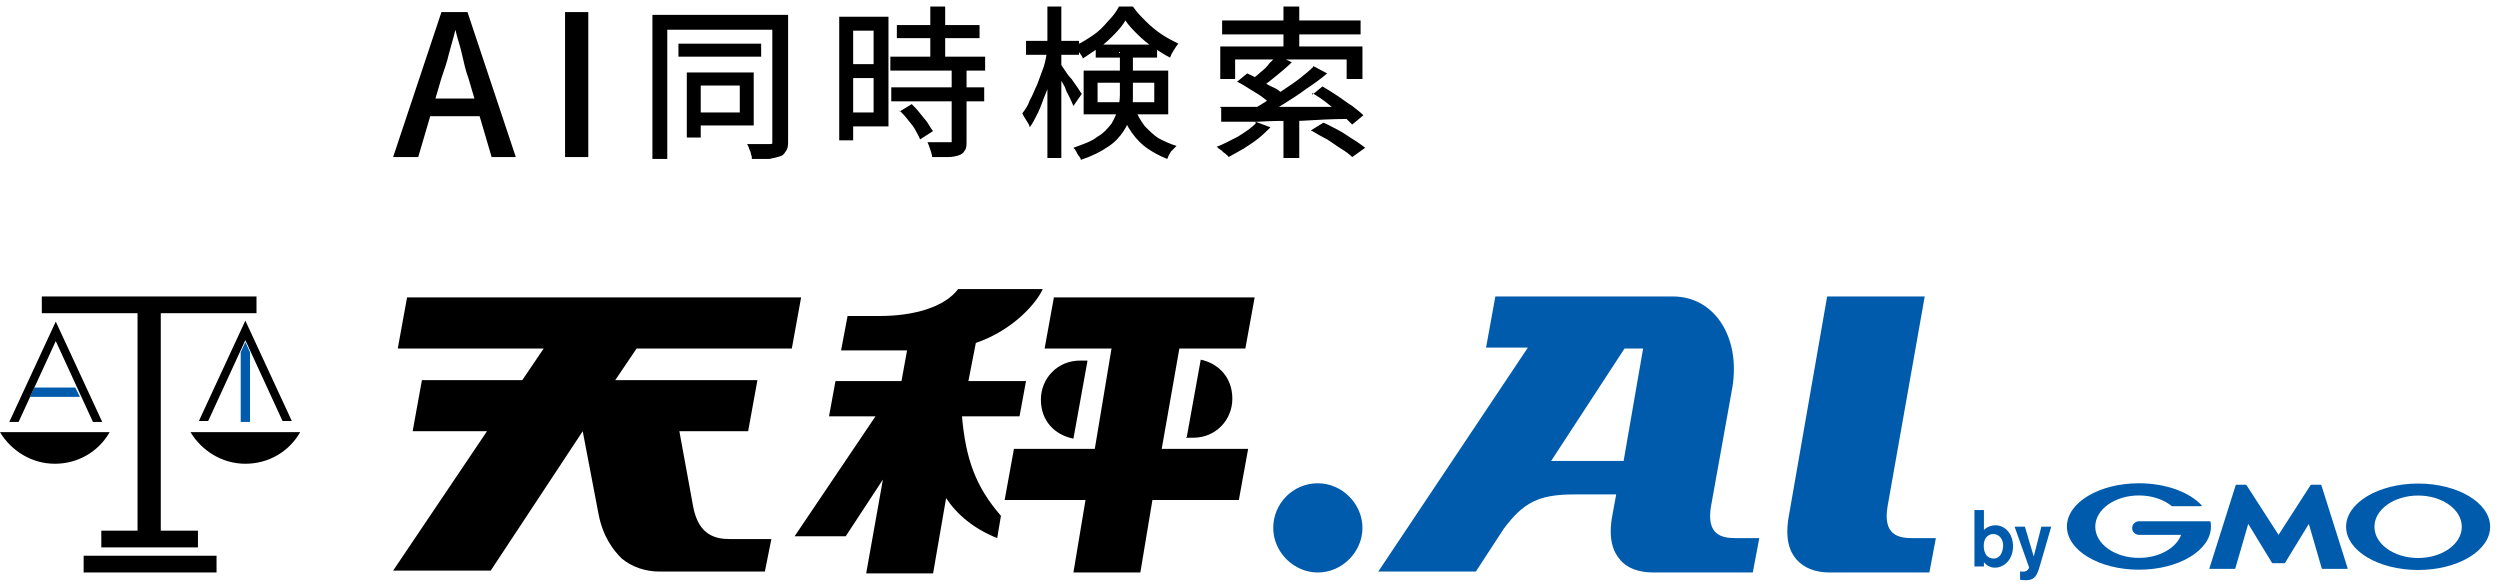 <svg width="269" height="63" viewBox="0 0 269 63" fill="none" xmlns="http://www.w3.org/2000/svg">
<g clip-path="url(#clip0_6027_64759)">
<path d="M208.3 57.9L207.6 61.6H196.9C195.3 61.6 194.1 61.1 193.3 60.2C192.6 59.4 192 58 192.5 55.4L196.6 31.9H207.1L203.1 54.5C202.6 57.5 204.2 57.9 205.7 57.9H208.3ZM186.9 57.9H189.3L188.6 61.6H177.9C176.3 61.6 175 61.1 174.3 60.2C173.6 59.4 173 58 173.5 55.4L173.9 53.2H169.4C165.5 53.2 163.9 54.1 161.8 56.9L158.8 61.5H148.3L164.4 37.4H159.9L160.9 31.9H180C184.5 31.9 187.3 36.3 186.4 41.7L184.1 54.5C183.6 57.5 185.2 57.9 186.7 57.9H186.9ZM176.8 37.5H174.8L166.9 49.6H174.7L176.8 37.5ZM141.8 52C139.1 52 137 54.2 137 56.8C137 59.4 139.2 61.6 141.8 61.6C144.4 61.6 146.6 59.4 146.6 56.8C146.6 54.2 144.4 52 141.8 52Z" fill="#005BAC"/>
<path d="M26.4 34.5L31.4 45.3H30.4L26.4 36.6L22.4 45.3H21.4L26.4 34.5ZM9 61.6H23.3V59.8H9V61.6ZM14.9 57.1H10.9V58.9H21.3V57.1H17.3V33.7H27.6V31.9H4.5V33.7H14.8V57.1H14.9ZM6 36.7L10 45.4H11L6 34.6L1 45.4H2L6 36.7ZM11.8 46.5H0C1.2 48.5 3.4 49.9 5.9 49.9C8.4 49.9 10.6 48.6 11.8 46.5ZM20.5 46.5C21.7 48.5 23.9 49.9 26.4 49.9C28.9 49.9 31.1 48.6 32.3 46.5H20.5Z" fill="black"/>
<path d="M26.9 45.4H25.9V37.9L26.4 36.8L26.9 37.9V45.4ZM8.2 41.7H3.7L3.2 42.7H8.6L8.1 41.7H8.2Z" fill="#005BAC"/>
<path d="M103.5 44.7C103.9 49.4 105 52.4 107.7 55.5L107.3 57.9C104.8 56.9 103 55.4 101.8 53.6L100.4 61.7H93.2L95 51.6L91 57.7H85.5L94.2 44.8H89.2L89.9 41H97L97.6 37.7H90.5L91.2 34H94.7C98.2 34 101.6 33.1 103.1 31.1H112.2C111.6 32.5 109.1 35.5 105 36.9L104.2 41H110.4L109.7 44.8H103.5V44.7ZM85.2 37.5L86.2 32H43.8L42.8 37.5H58.5L56.2 40.9H45.4L44.4 46.4H52.4L42.3 61.4H52.8L62.7 46.4L64.4 55.3C64.9 57.9 66.1 59.3 66.9 60.1C68 61 69.4 61.5 71 61.5H82.3L83 58H78.5C77 58 75.2 57.6 74.6 54.6L73.1 46.4H80.5L81.5 40.9H66.2L68.5 37.5H85.2ZM126.9 37.5H134L135 32H113.4L112.4 37.5H119.6L117.8 48.3H109.1L108.1 53.8H116.8L115.5 61.6H122.7L124 53.8H133.3L134.3 48.3H125L126.9 37.5ZM117 38.8H116.2C113.8 38.8 112 40.7 112 43C112 45.3 113.5 46.8 115.5 47.2L117 38.9V38.8ZM127.6 47.1H128.4C130.8 47.1 132.6 45.2 132.6 42.9C132.6 40.6 131.1 39.1 129.2 38.7L127.7 47L127.6 47.1Z" fill="black"/>
<path d="M215.53 58.77C215.51 59.34 215.26 60.1 214.51 60.1C214.42 60.1 213.73 60.1 213.52 59.28C213.49 59.18 213.45 59 213.45 58.73C213.45 57.81 214 57.46 214.47 57.46C215.03 57.46 215.56 57.92 215.54 58.77M212.45 54.88V60.95H213.47V60.5C213.69 60.76 214.08 61.08 214.65 61.08C215.67 61.08 216.6 60.19 216.6 58.78C216.6 57.37 215.69 56.52 214.72 56.52C214.25 56.52 213.82 56.69 213.47 57.01V54.88H212.45Z" fill="#005BAC"/>
<path d="M220.72 56.65L219.63 60.4L219.39 61.21C219.1 62.11 218.78 62.43 217.98 62.43C217.64 62.43 217.48 62.4 217.36 62.38V61.48C217.45 61.5 217.53 61.51 217.63 61.51C217.71 61.51 217.93 61.51 218.09 61.4C218.21 61.32 218.33 61.13 218.33 61.05L216.77 56.67H217.88L218.83 59.88L219.65 56.67H220.71L220.72 56.65Z" fill="#005BAC"/>
<path d="M245.17 60.6H245.79C245.79 60.6 245.86 60.58 245.88 60.55L248.43 56.37L249.82 61.16C249.82 61.16 249.86 61.21 249.89 61.21H252.57C252.57 61.21 252.62 61.19 252.61 61.16L249.78 52.21C249.78 52.21 249.74 52.16 249.71 52.16H248.7C248.7 52.16 248.63 52.18 248.61 52.21L245.17 57.55L241.73 52.21C241.73 52.21 241.67 52.16 241.64 52.16H240.63C240.63 52.16 240.57 52.19 240.56 52.21L237.73 61.16C237.73 61.16 237.73 61.21 237.77 61.21H240.45C240.45 61.21 240.51 61.19 240.52 61.16L241.91 56.37L244.46 60.55C244.46 60.55 244.52 60.6 244.55 60.6H245.17Z" fill="#005BAC"/>
<path d="M237.85 56.14C237.85 56.14 237.82 56.09 237.79 56.09H230.15C229.75 56.09 229.42 56.42 229.42 56.82C229.42 57.22 229.75 57.55 230.15 57.55H234.69C234.15 58.98 232.32 60.03 230.15 60.03C227.55 60.03 225.45 58.53 225.45 56.67C225.45 54.81 227.56 53.31 230.15 53.31C231.57 53.31 232.84 53.76 233.7 54.47C233.7 54.47 233.72 54.47 233.73 54.47H236.85C236.85 54.47 236.91 54.44 236.91 54.41C236.91 54.4 236.91 54.38 236.9 54.37C235.57 52.95 233.05 52 230.15 52C225.87 52 222.4 54.08 222.4 56.65C222.4 59.22 225.87 61.3 230.15 61.3C234.43 61.3 237.9 59.22 237.9 56.65C237.9 56.47 237.88 56.29 237.85 56.11" fill="#005BAC"/>
<path d="M260.19 52.03C255.91 52.03 252.44 54.11 252.44 56.68C252.44 59.25 255.91 61.33 260.19 61.33C264.47 61.33 267.94 59.25 267.94 56.68C267.94 54.11 264.47 52.03 260.19 52.03ZM260.19 60.04C257.59 60.04 255.49 58.54 255.49 56.68C255.49 54.82 257.6 53.32 260.19 53.32C262.78 53.32 264.89 54.82 264.89 56.68C264.89 58.54 262.78 60.04 260.19 60.04Z" fill="#005BAC"/>
<path d="M42.3 16.9L47.5 1.3H50.3L55.5 16.9H52.9L50.4 8.4C50.1 7.6 49.9 6.7 49.7 5.8C49.5 4.9 49.2 4.1 49 3.2C48.8 4.1 48.5 5 48.3 5.8C48.1 6.7 47.8 7.5 47.5 8.4L45 16.9H42.3ZM45.2 12.5V10.6H52.5V12.5H45.2Z" fill="black"/>
<path d="M60.8 16.9V1.3H63.3V16.9H60.8Z" fill="black"/>
<path d="M70.1 1.6H84.2V3.2H71.8V17.1H70.2V1.6H70.1ZM73 4.7H81.9V6.1H73V4.7ZM73.9 7.8H75.4V14.8H73.9V7.8ZM74.8 7.8H81.1V13.5H74.8V12.1H79.6V9.2H74.8V7.8ZM83.2 1.6H84.8V15.1C84.8 15.6 84.8 15.9 84.6 16.2C84.4 16.5 84.3 16.7 84 16.8C83.7 16.9 83.3 17 82.8 17.1H80.9C80.9 16.9 80.9 16.8 80.8 16.6C80.8 16.4 80.7 16.2 80.6 16C80.6 15.8 80.4 15.6 80.4 15.5H82.8C83 15.5 83.1 15.5 83.1 15.4V1.6H83.2Z" fill="black"/>
<path d="M90.3 1.8H91.8V15.1H90.3V1.8ZM91.1 1.8H95.6V13.6H91.1V12.1H94V3.3H91.1V1.8ZM91.2 6.9H94.8V8.4H91.2V6.9ZM95.8 6.1H106V7.6H95.8V6.1ZM95.9 9.4H105.9V10.9H95.9V9.4ZM96.5 2.7H105.4V4.1H96.5V2.7ZM96.8 12L98.1 11.2C98.4 11.5 98.7 11.8 99 12.2C99.3 12.6 99.6 12.9 99.8 13.2C100 13.5 100.2 13.9 100.4 14.1L99 15C98.9 14.7 98.7 14.4 98.5 14C98.3 13.6 98 13.3 97.7 12.9C97.4 12.5 97.1 12.2 96.8 11.9V12ZM102.4 7.4H104V15.2C104 15.6 104 16 103.8 16.2C103.7 16.4 103.5 16.6 103.2 16.7C102.9 16.8 102.5 16.9 102 16.9H100.3C100.3 16.7 100.2 16.4 100.1 16.1C100 15.8 99.9 15.5 99.8 15.3H102.4V7.3V7.4ZM100.1 0.7H101.7V7.1H100.1V0.7Z" fill="black"/>
<path d="M112.7 5.4L113.7 5.7C113.6 6.4 113.4 7.1 113.2 7.9C113 8.7 112.8 9.4 112.5 10.1C112.2 10.8 112 11.5 111.7 12.1C111.4 12.7 111.1 13.3 110.8 13.7C110.8 13.5 110.6 13.2 110.4 12.9C110.2 12.6 110.1 12.4 110 12.2C110.3 11.8 110.6 11.4 110.8 10.8C111.1 10.3 111.3 9.7 111.6 9.1C111.8 8.5 112.1 7.8 112.3 7.2C112.5 6.6 112.6 5.9 112.7 5.3V5.4ZM110.4 4.4H116.1V5.9H110.4V4.4ZM112.7 0.7H114.2V17H112.7V0.7ZM114.2 7C114.2 7 114.4 7.3 114.6 7.6C114.8 7.9 115 8.2 115.3 8.5C115.5 8.8 115.8 9.2 116 9.5C116.2 9.8 116.3 10 116.4 10.1L115.5 11.4C115.4 11.2 115.3 10.9 115.1 10.5C114.9 10.1 114.7 9.8 114.6 9.4C114.4 9 114.2 8.7 114 8.4C113.8 8.1 113.7 7.8 113.6 7.6L114.3 6.9L114.2 7ZM120.4 5.7H121.9V10.3C121.9 10.9 121.9 11.6 121.7 12.2C121.6 12.8 121.3 13.5 120.9 14.1C120.5 14.7 120 15.3 119.2 15.8C118.5 16.3 117.5 16.8 116.3 17.2C116.3 17.1 116.2 16.9 116.1 16.8C116 16.7 115.9 16.5 115.8 16.3C115.7 16.1 115.6 16 115.5 15.9C116.6 15.5 117.5 15.2 118.1 14.7C118.8 14.3 119.2 13.8 119.6 13.3C119.9 12.8 120.1 12.3 120.3 11.8C120.4 11.3 120.5 10.8 120.5 10.2V5.6H120.4V5.7ZM121.1 2.2C120.8 2.7 120.4 3.2 119.9 3.7C119.4 4.2 118.9 4.7 118.3 5.1C117.7 5.5 117.1 5.9 116.5 6.3C116.5 6.1 116.3 5.9 116.1 5.6C115.9 5.3 115.8 5.1 115.7 4.9C116.4 4.6 117 4.2 117.6 3.8C118.2 3.4 118.7 2.9 119.2 2.3C119.7 1.8 120.1 1.3 120.4 0.7H121.9C122.3 1.3 122.8 1.8 123.3 2.3C123.8 2.8 124.4 3.3 125 3.7C125.6 4.1 126.2 4.4 126.8 4.7C126.6 4.9 126.5 5.1 126.3 5.4C126.1 5.7 126 5.9 125.9 6.2C125.3 5.9 124.7 5.5 124.1 5.1C123.5 4.7 122.9 4.2 122.4 3.7C121.9 3.2 121.4 2.7 121.1 2.2ZM116.6 7.6H125.7V12.3H116.6V7.6ZM117.9 4.8H124.5V6.2H117.9V4.8ZM118.1 8.9V11H124.2V8.9H118.1ZM122 11.5C122.4 12.4 122.8 13.1 123.2 13.6C123.7 14.1 124.2 14.6 124.7 14.9C125.3 15.2 125.9 15.5 126.6 15.7C126.4 15.9 126.2 16.1 126 16.3C125.8 16.6 125.7 16.8 125.6 17.1C124.8 16.8 124.1 16.4 123.5 16C122.9 15.6 122.3 15 121.8 14.3C121.3 13.6 120.9 12.8 120.5 11.7L121.9 11.4H122V11.5Z" fill="black"/>
<path d="M135.1 13.1L136.7 13.7C136.3 14.1 135.9 14.5 135.4 14.9C134.9 15.3 134.4 15.6 133.8 16C133.3 16.3 132.7 16.6 132.2 16.9C132.2 16.8 132 16.7 131.8 16.5C131.6 16.4 131.5 16.2 131.3 16.1C131.1 16 131 15.8 130.9 15.8C131.7 15.5 132.4 15.1 133.2 14.7C134 14.2 134.6 13.8 135.1 13.3V13.1ZM131.3 11.5H145V12.8C143.3 12.8 141.7 12.9 140 13C138.4 13 136.8 13 135.3 13.1H131.4V11.6H131.3V11.5ZM131.4 5H146.6V8.5H144.9V6.4H132.9V8.5H131.3V5H131.4ZM131.5 2.2H146.4V3.7H131.5V2.2ZM133.1 8.8L134.2 7.9C134.6 8.1 135.1 8.3 135.6 8.6C136.1 8.9 136.5 9.2 137 9.4C137.5 9.6 137.8 9.9 138.1 10.2L136.9 11.3C136.6 11.1 136.3 10.8 135.9 10.5C135.5 10.2 135 9.9 134.5 9.6C134 9.3 133.6 9 133.1 8.8ZM137.5 6L139 6.7C138.5 7.2 138 7.6 137.4 8.1C136.8 8.6 136.3 9 135.8 9.3L134.6 8.6C134.9 8.4 135.3 8.1 135.6 7.8C136 7.5 136.3 7.2 136.6 6.8C136.9 6.5 137.2 6.2 137.5 5.9V6ZM141.3 7.1L142.8 7.9C142.1 8.5 141.4 9 140.5 9.6C139.7 10.2 138.9 10.7 138.1 11.2C137.3 11.7 136.5 12.2 135.8 12.6L134.7 11.8C135.3 11.5 135.8 11.2 136.4 10.8C137 10.4 137.6 10 138.2 9.6C138.8 9.2 139.4 8.8 139.9 8.4C140.4 8 140.9 7.6 141.3 7.2V7.1ZM138.1 0.7H139.8V5.7H138.1V0.7ZM138.1 12.2H139.8V17H138.1V12.2ZM141.1 14L142.4 13.2C142.9 13.4 143.4 13.7 144 14C144.6 14.3 145.1 14.7 145.6 15C146.1 15.3 146.5 15.6 146.9 15.9L145.5 16.9C145.2 16.6 144.8 16.3 144.3 16C143.8 15.7 143.3 15.3 142.8 15C142.2 14.7 141.7 14.4 141.2 14.1H141.1V14ZM141.2 10.2L142.3 9.3C142.8 9.6 143.3 9.9 143.9 10.3C144.5 10.7 145 11.1 145.5 11.4C146 11.8 146.4 12.1 146.7 12.4L145.5 13.4C145.2 13.1 144.8 12.7 144.3 12.3C143.8 11.9 143.3 11.5 142.8 11.1C142.3 10.7 141.7 10.3 141.2 10V10.2Z" fill="black"/>
</g>
<defs>
<clipPath id="clip0_6027_64759">
<rect width="269" height="62.6" fill="white"/>
</clipPath>
</defs>
</svg>
